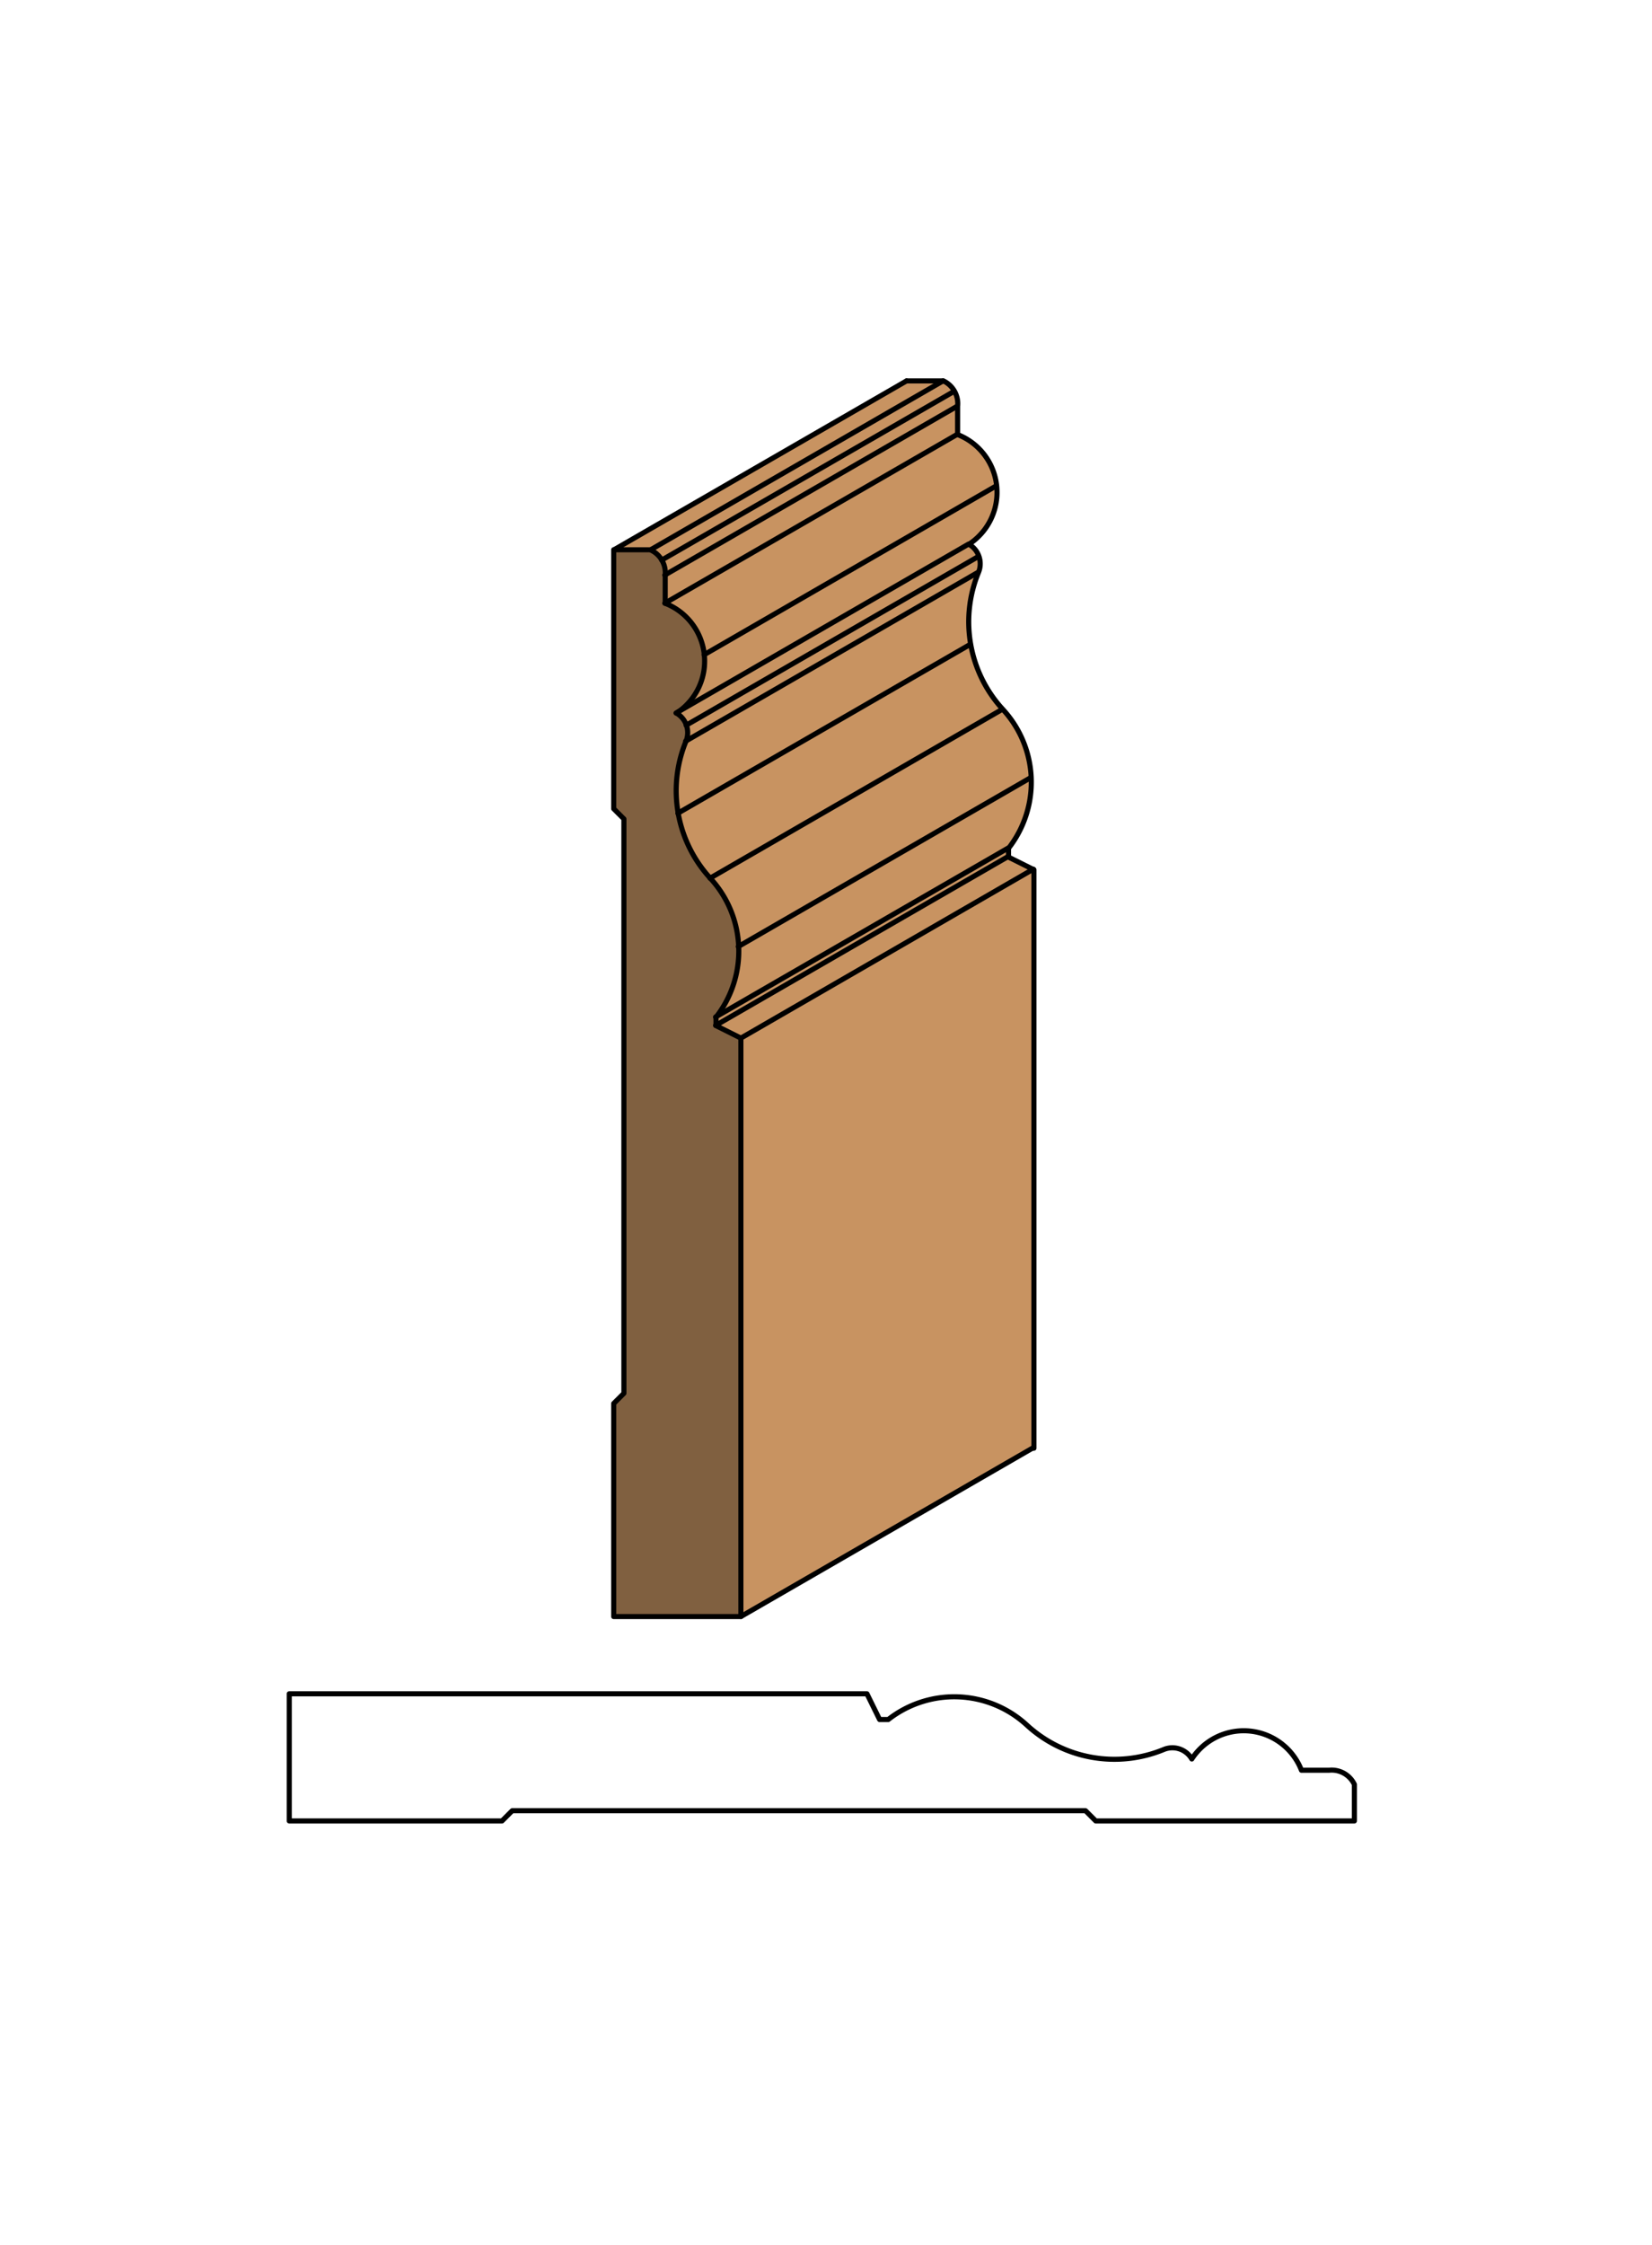 <svg xmlns="http://www.w3.org/2000/svg" viewBox="0 0 161.97 220"><defs><style>.cls-1{fill:#fff;}.cls-2{fill:#c89361;}.cls-3{fill:#806040;}.cls-4{fill:none;stroke:#000;stroke-linecap:round;stroke-linejoin:round;stroke-width:0.5px;}</style></defs><title>Base-SM-156</title><g id="white_box" data-name="white box"><rect class="cls-1" width="161.97" height="220"/></g><g id="Layer_1" data-name="Layer 1"><polygon class="cls-2" points="101.31 141.88 72.64 158.43 72.64 101.74 101.31 85.19 101.31 141.88"/><polygon class="cls-2" points="88.88 37.33 92.46 37.33 63.79 53.88 60.2 53.88 88.88 37.33"/><path class="cls-2" d="M64.89,54.89a2.47,2.47,0,0,0-1.09-1L92.5,37.33a2.47,2.47,0,0,1,1.09,1Z"/><path class="cls-2" d="M65.22,56.36a2.47,2.47,0,0,0-.3-1.47L93.56,38.35a2.47,2.47,0,0,1,.3,1.47Z"/><polygon class="cls-2" points="65.18 59.12 65.18 56.36 93.86 39.8 93.86 42.57 65.18 59.12"/><path class="cls-2" d="M69,64.17a6.08,6.08,0,0,0-3.8-5L93.86,42.57a6.08,6.08,0,0,1,3.83,5Z"/><path class="cls-2" d="M66.29,69.88A6.08,6.08,0,0,0,69,64.17L97.7,47.61A6.08,6.08,0,0,1,95,53.33Z"/><path class="cls-2" d="M67.27,71.08a2.21,2.21,0,0,0-1-1.2L95,53.33a2.21,2.21,0,0,1,1,1.2Z"/><path class="cls-2" d="M67.23,72.64a2.21,2.21,0,0,0,0-1.56L95.94,54.53a2.21,2.21,0,0,1,0,1.56Z"/><path class="cls-2" d="M66.46,79.7a12.69,12.69,0,0,1,.78-7.07L95.91,56.08a12.69,12.69,0,0,0-.78,7.07Z"/><path class="cls-2" d="M69.62,86.07A12.69,12.69,0,0,1,66.5,79.7L95.13,63.15a12.69,12.69,0,0,0,3.12,6.37Z"/><path class="cls-2" d="M72.38,92.77a10.52,10.52,0,0,0-2.77-6.7L98.29,69.51a10.52,10.52,0,0,1,2.78,6.69Z"/><path class="cls-2" d="M70.16,99.67a10.52,10.52,0,0,0,2.23-6.9L101.07,76.2a10.52,10.52,0,0,1-2.23,6.9Z"/><polygon class="cls-2" points="70.16 100.5 70.16 99.67 98.83 83.12 98.83 83.94 70.16 100.5"/><polygon class="cls-2" points="72.64 101.74 70.16 100.5 98.83 83.94 101.31 85.19 72.64 101.74"/><path class="cls-3" d="M69,64.17a6.08,6.08,0,0,1-2.74,5.71,2.21,2.21,0,0,1,.94,2.75,12.69,12.69,0,0,0,2.39,13.44,10.52,10.52,0,0,1,.55,13.61v.83l2.49,1.24v56.69H60.18V137.55l1-1V80.26l-1-1V53.88h3.58a2.47,2.47,0,0,1,1.46,2.48v2.77A6.08,6.08,0,0,1,69,64.17Z"/><path class="cls-4" d="M72.64,101.74v56.69H60.17V137.55l1-1V80.26l-1-1V53.88h3.58a2.47,2.47,0,0,1,1.47,2.48v2.77a6.08,6.08,0,0,1,1.1,10.76,2.21,2.21,0,0,1,.94,2.75,12.69,12.69,0,0,0,2.39,13.44,10.52,10.52,0,0,1,.55,13.61v.83Z"/><line class="cls-4" x1="72.64" y1="158.43" x2="101.31" y2="141.88"/><path class="cls-4" d="M88.88,37.33H92.5a2.47,2.47,0,0,1,1.39,2.49v2.77A6.08,6.08,0,0,1,95,53.34a2.21,2.21,0,0,1,.94,2.75,12.69,12.69,0,0,0,2.39,13.44,10.52,10.52,0,0,1,.55,13.61V84l2.49,1.24v56.69"/><line class="cls-4" x1="60.2" y1="53.88" x2="88.88" y2="37.33"/><line class="cls-4" x1="63.79" y1="53.88" x2="92.46" y2="37.33"/><line class="cls-4" x1="64.88" y1="54.89" x2="93.55" y2="38.35"/><line class="cls-4" x1="65.18" y1="56.36" x2="93.85" y2="39.81"/><line class="cls-4" x1="65.18" y1="59.12" x2="93.85" y2="42.57"/><line class="cls-4" x1="69.03" y1="64.17" x2="97.69" y2="47.61"/><line class="cls-4" x1="66.28" y1="69.88" x2="94.95" y2="53.33"/><line class="cls-4" x1="67.27" y1="71.08" x2="95.94" y2="54.53"/><line class="cls-4" x1="67.22" y1="72.64" x2="95.89" y2="56.09"/><line class="cls-4" x1="66.46" y1="79.7" x2="95.13" y2="63.15"/><line class="cls-4" x1="69.61" y1="86.07" x2="98.28" y2="69.51"/><line class="cls-4" x1="72.38" y1="92.77" x2="101.06" y2="76.21"/><line class="cls-4" x1="70.16" y1="99.67" x2="98.83" y2="83.12"/><line class="cls-4" x1="70.16" y1="100.5" x2="98.83" y2="83.95"/><line class="cls-4" x1="72.64" y1="101.74" x2="101.31" y2="85.18"/><path class="cls-4" d="M85,166H28.36v12.46H49.22l1-1h56.21l1,1h25.36v-3.58a2.47,2.47,0,0,0-2.48-1.39H127.6a6.07,6.07,0,0,0-10.75-1.1,2.2,2.2,0,0,0-2.75-.93,12.68,12.68,0,0,1-13.42-2.39,10.51,10.51,0,0,0-13.59-.55h-.85Z"/></g></svg>